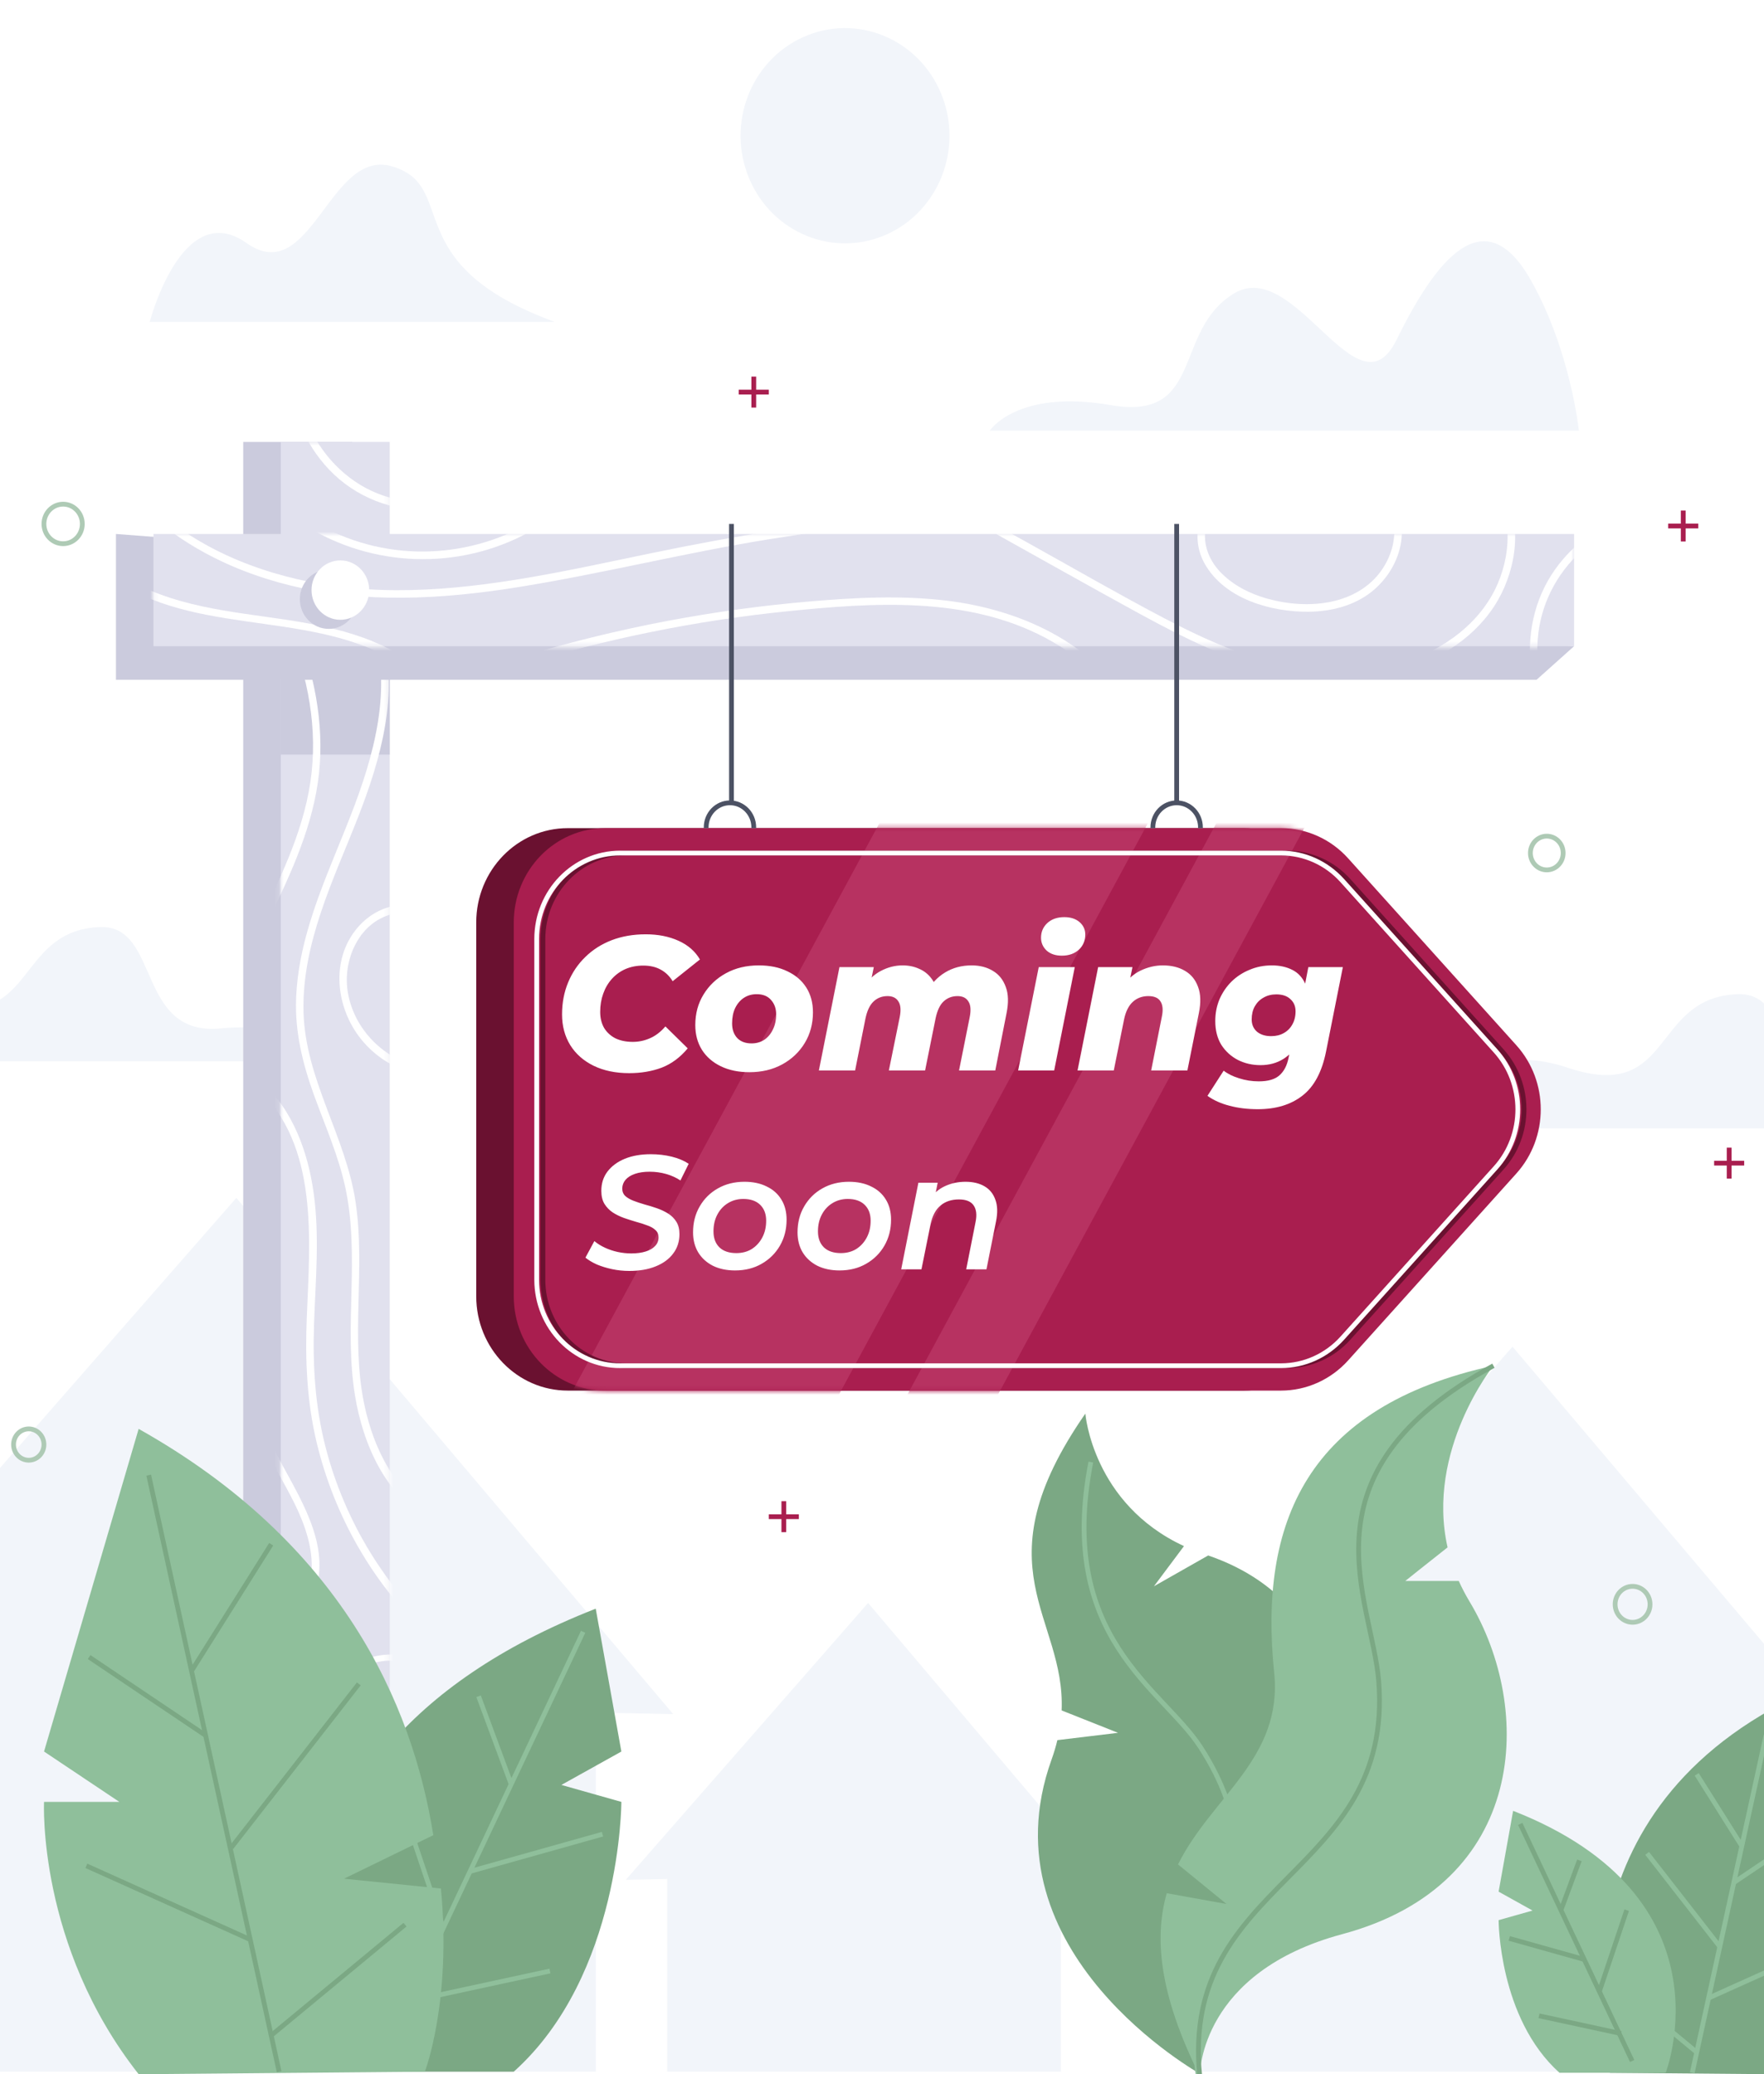 <svg width="370" height="435" viewBox="0 0 370 435" fill="none" xmlns="http://www.w3.org/2000/svg">
<rect x="0" y="0" width="370" height="435" fill="#808080" stroke="none"/>
<g clip-path="url(#clip0_733_3098)">
<rect width="370" height="435" fill="white"/>
<path d="M393.272 372.255L317.252 282.428L238.642 372.255L252.095 372.001V434.467H379.819V372.001L393.272 372.255Z" fill="#F2F5FA"/>
<path d="M141.194 359.487L49.572 251.226L-45.173 359.487L-28.957 359.182V434.468H124.979V359.182L141.194 359.487Z" fill="#F2F5FA"/>
<path d="M231.23 394.247L182.083 336.174L131.261 394.247L139.959 394.083V434.468H222.532V394.083L231.23 394.247Z" fill="#F2F5FA"/>
<path d="M331.166 90.329C331.166 90.329 329.475 73.67 321.152 58.86C311.29 41.311 301.045 54.724 292.906 71.307C284.768 87.89 271.702 53.749 258.823 61.552C245.946 69.357 252.671 88.379 232.974 84.964C213.277 81.55 207.594 90.329 207.594 90.329H331.166Z" fill="#F2F5FA"/>
<path d="M303.138 236.659H415.173C415.173 236.659 407.418 228.021 389.827 229.764C371.983 231.532 377.197 208.024 364.456 208.504C346.203 209.193 351.185 231.377 328.911 223.952C306.639 216.529 303.138 236.659 303.138 236.659Z" fill="#F2F5FA"/>
<path d="M-40.352 222.579H71.684C71.684 222.579 63.928 213.942 46.338 215.684C28.494 217.452 33.708 193.944 20.966 194.426C2.714 195.115 7.696 217.297 -14.578 209.873C-36.85 202.449 -40.352 222.579 -40.352 222.579Z" fill="#F2F5FA"/>
<path d="M116.334 67.502H31.41C31.41 67.502 38.19 41.393 51.707 50.966C65.223 60.54 69.07 31.109 82.145 34.866C96.497 38.989 82.965 55.318 116.334 67.502Z" fill="#F2F5FA"/>
<path d="M184.989 49.578C196.307 45.171 202.013 32.146 197.735 20.486C193.457 8.826 180.814 2.947 169.496 7.355C158.178 11.762 152.471 24.788 156.75 36.447C161.028 48.107 173.671 53.986 184.989 49.578Z" fill="#F2F5FA"/>
<path d="M260.815 291.646H119.096C108.488 291.646 99.889 282.786 99.889 271.858V193.471C99.889 182.542 108.488 173.683 119.096 173.683H260.815C266.16 173.683 271.265 175.978 274.899 180.017L310.177 219.211C317.008 226.801 317.008 238.531 310.177 246.121L274.899 285.316C271.265 289.35 266.161 291.646 260.815 291.646Z" fill="#6A1130"/>
<path d="M268.688 291.646H126.969C116.361 291.646 107.762 282.786 107.762 271.858V193.471C107.762 182.542 116.361 173.683 126.969 173.683H268.688C274.035 173.683 279.138 175.978 282.772 180.017L318.05 219.211C324.882 226.801 324.882 238.531 318.05 246.121L282.772 285.316C279.138 289.35 274.035 291.646 268.688 291.646Z" fill="#A91E4F"/>
<mask id="mask0_733_3098" style="mask-type:luminance" maskUnits="userSpaceOnUse" x="107" y="173" width="217" height="119">
<path d="M268.69 291.646H126.971C116.363 291.646 107.764 282.787 107.764 271.859V193.471C107.764 182.543 116.363 173.684 126.971 173.684H268.69C274.036 173.684 279.14 175.979 282.774 180.018L318.052 219.212C324.884 226.801 324.884 238.531 318.052 246.122L282.774 285.316C279.14 289.351 274.036 291.646 268.69 291.646Z" fill="white"/>
</mask>
<g mask="url(#mask0_733_3098)">
<path d="M107.764 314.474H164.084L251.529 152.746H195.208L107.764 314.474Z" fill="#B73261"/>
<path d="M178.44 314.474H197.439L284.883 152.746H265.884L178.44 314.474Z" fill="#B73261"/>
</g>
<path d="M270.007 286.425H131.386C121.717 286.425 113.879 278.35 113.879 268.389V196.941C113.879 186.98 121.717 178.905 131.386 178.905H270.007C274.88 178.905 279.531 180.997 282.845 184.678L315 220.403C321.227 227.321 321.227 238.012 315 244.93L282.845 280.655C279.531 284.333 274.88 286.425 270.007 286.425Z" stroke="#6A1130" stroke-miterlimit="10"/>
<path d="M268.701 286.425H130.079C120.41 286.425 112.572 278.35 112.572 268.389V196.941C112.572 186.98 120.41 178.905 130.079 178.905H268.701C273.573 178.905 278.225 180.997 281.538 184.678L313.693 220.403C319.92 227.321 319.92 238.012 313.693 244.93L281.538 280.655C278.225 284.333 273.573 286.425 268.701 286.425Z" stroke="white" stroke-miterlimit="10"/>
<path d="M73.871 399.658L73.871 92.688H51.018L51.018 399.658H73.871Z" fill="#CBCBDD"/>
<path d="M81.744 399.658L81.744 92.688H58.891L58.891 399.658H81.744Z" fill="#E1E1EE"/>
<path d="M81.745 129.987H58.892V158.262H81.745V129.987Z" fill="#CBCBDD"/>
<mask id="mask1_733_3098" style="mask-type:luminance" maskUnits="userSpaceOnUse" x="58" y="92" width="24" height="308">
<path d="M81.741 399.659L81.741 92.689H58.888L58.888 399.659H81.741Z" fill="white"/>
</mask>
<g mask="url(#mask1_733_3098)">
<path d="M102.162 101.892C95.593 105.658 87.598 106.361 80.464 103.963C73.567 101.644 67.996 96.284 64.899 89.57C63.167 85.815 62.271 81.693 62.301 77.537C62.309 76.492 60.734 76.492 60.726 77.537C60.669 85.331 63.776 92.995 69.079 98.539C74.586 104.295 82.329 107.272 90.143 106.963C94.623 106.785 99.02 105.551 102.937 103.305C103.827 102.793 103.047 101.383 102.162 101.892Z" fill="white"/>
<path d="M62.48 132.632C58.076 121.039 51.552 110.472 44.947 100.106C44.393 99.237 43.02 100.034 43.577 100.908C55.048 118.909 67.77 139.417 65.367 161.954C64.192 172.974 59.326 183.094 54.577 192.876C50.063 202.169 45.523 211.487 43.624 221.782C41.682 232.316 42.46 243.64 48.996 252.395C49.613 253.219 50.72 252.065 50.11 251.247C44.218 243.355 43.374 232.978 44.93 223.445C46.627 213.04 51.098 203.653 55.64 194.307C60.29 184.736 65.071 174.926 66.652 164.232C68.24 153.485 66.293 142.672 62.48 132.632Z" fill="white"/>
<path d="M94.245 318.617C83.939 315.381 78.458 304.546 76.368 294.361C73.524 280.499 76.649 266.16 74.598 252.194C72.571 238.392 64.011 226.364 63.663 212.214C63.309 197.782 69.984 184.46 75.089 171.42C79.825 159.318 83.851 145.341 80.041 132.38C79.584 130.825 79.008 129.312 78.342 127.839C77.913 126.891 76.547 127.701 76.972 128.641C82.762 141.454 79.123 156.174 74.445 168.707C69.516 181.909 62.693 194.875 62.112 209.308C61.828 216.355 63.47 223.06 65.843 229.616C68.183 236.086 71.022 242.413 72.463 249.187C75.512 263.519 72.105 278.291 74.461 292.685C76.127 302.864 80.929 313.95 90.348 318.765C91.473 319.339 92.645 319.809 93.846 320.186C94.816 320.491 95.216 318.921 94.245 318.617Z" fill="white"/>
<path d="M94.653 194.733C92.377 191.604 88.794 189.844 85.009 189.78C81.157 189.714 77.505 191.601 74.989 194.561C69.226 201.343 70.443 211.445 75.823 218.051C78.76 221.656 82.851 224.202 87.295 225.266C88.279 225.503 88.686 223.934 87.694 223.696C80.48 221.967 74.461 216.05 73.017 208.475C71.648 201.29 75.481 192.914 82.971 191.558C86.746 190.873 90.954 192.33 93.284 195.532C93.884 196.361 95.259 195.567 94.653 194.733Z" fill="white"/>
<path d="M92.869 343.597C80.95 333.242 72.33 319.097 68.309 303.587C66.103 295.079 65.568 286.446 65.869 277.672C66.185 268.489 67.064 259.247 65.777 250.101C64.57 241.536 61.42 232.956 55.068 227.038C54.32 226.339 53.201 227.483 53.954 228.185C66.964 240.31 64.975 260.237 64.339 276.484C63.995 285.245 64.362 293.899 66.398 302.444C68.223 310.1 71.154 317.487 75.037 324.28C79.451 332.003 85.104 338.966 91.755 344.744C92.524 345.412 93.645 344.271 92.869 343.597Z" fill="white"/>
<path d="M59.309 307.407C56.631 302.459 54.139 297.179 54.266 291.379C54.288 290.333 52.714 290.335 52.691 291.379C52.466 301.707 59.696 309.658 63.3 318.725C65.123 323.311 66.248 328.577 64.556 333.388C62.955 337.944 59.057 341.04 55.713 344.21C52.063 347.67 48.469 352.044 48.575 357.449C48.595 358.493 50.17 358.496 50.15 357.449C50.051 352.423 53.566 348.437 56.944 345.246C60.274 342.102 63.97 339.034 65.766 334.629C69.623 325.161 63.653 315.435 59.309 307.407Z" fill="white"/>
</g>
<mask id="mask2_733_3098" style="mask-type:luminance" maskUnits="userSpaceOnUse" x="58" y="92" width="24" height="308">
<path d="M81.741 399.659L81.741 92.689H58.888L58.888 399.659H81.741Z" fill="white"/>
</mask>
<g mask="url(#mask2_733_3098)">
<path d="M87.482 348.138C83.526 346.412 79.281 346.734 75.385 348.483C71.029 350.44 67.442 353.944 64.489 357.709C61.391 361.659 58.862 366.06 56.992 370.758C54.89 376.035 53.625 381.618 53.253 387.31C53.197 388.175 54.502 388.171 54.559 387.31C55.18 377.827 58.415 368.595 63.785 360.867C68.444 354.162 76.228 346.41 85.014 348.691C89.024 349.733 92.668 352.779 93.278 357.169C93.397 358.026 94.659 357.674 94.542 356.827C93.982 352.811 91.013 349.68 87.482 348.138Z" fill="white"/>
</g>
<path d="M330.162 135.53L24.319 111.988V142.573H322.288L330.162 135.53Z" fill="#CBCBDD"/>
<path d="M330.163 111.988H32.194V135.532H330.163V111.988Z" fill="#E1E1EE"/>
<mask id="mask3_733_3098" style="mask-type:luminance" maskUnits="userSpaceOnUse" x="32" y="111" width="299" height="25">
<path d="M330.158 111.988H32.19V135.532H330.158V111.988Z" fill="white"/>
</mask>
<g mask="url(#mask3_733_3098)">
<path d="M315.024 102.447C309.905 94.385 299.67 93.299 291.133 93.376C285.646 93.425 280.16 94.009 274.776 95.103C270.147 96.043 265.441 97.23 261.178 99.36C258.458 100.719 255.764 102.562 253.84 105.025C243.312 104.823 232.779 104.9 222.256 105.337C204.58 106.072 186.941 107.709 169.421 110.229C160.654 111.49 151.918 112.974 143.222 114.681C134.514 116.391 125.852 118.34 117.135 120.003C100.864 123.107 84.061 125.277 67.591 122.511C53.773 120.19 40.083 114.565 29.986 104.319C28.762 103.077 27.604 101.775 26.5 100.42C25.849 99.621 24.739 100.772 25.387 101.568C34.438 112.667 47.382 119.482 60.922 122.793C76.563 126.618 92.734 125.683 108.495 123.169C126.136 120.353 143.5 115.963 161.143 113.122C178.968 110.251 196.937 108.316 214.953 107.315C227.547 106.615 240.164 106.397 252.775 106.613C252.662 106.808 252.538 106.992 252.435 107.194C250.676 110.658 250.761 114.794 252.657 118.18C256.853 125.674 266.718 128.391 274.551 128.297C279.162 128.241 283.938 127.073 287.651 124.141C290.86 121.607 293.275 117.791 293.885 113.638C294.183 111.613 294.048 109.572 293.425 107.626C293.109 106.637 291.584 107.045 291.901 108.037C293.165 111.989 292.132 116.169 289.846 119.501C287.345 123.147 283.444 125.302 279.257 126.184C274.85 127.111 270.081 126.751 265.756 125.537C262.141 124.521 258.561 122.713 255.921 119.924C253.376 117.236 252.059 113.557 253.083 109.852C253.409 108.671 253.959 107.607 254.638 106.632C259.351 106.728 264.063 106.882 268.772 107.108C271.043 107.217 273.314 107.342 275.584 107.479C276.597 107.541 276.593 105.918 275.584 105.857C269.024 105.458 262.457 105.226 255.888 105.075C257.155 103.736 258.679 102.624 260.222 101.714C263.943 99.521 268.102 98.323 272.25 97.324C277.284 96.114 282.419 95.371 287.581 95.107C295.848 94.685 306.38 94.681 312.395 101.57C317.615 107.55 316.942 116.793 313.624 123.553C310.057 130.821 303.145 135.841 295.796 138.432C288.088 141.149 279.691 141.525 271.699 140.065C261.976 138.291 252.848 134.203 244.1 129.608C234.846 124.745 225.77 119.509 216.632 114.422C214.347 113.15 212.062 111.878 209.776 110.606C208.887 110.111 208.103 111.518 208.998 112.017C219.006 117.588 228.982 123.227 239.033 128.717C248.299 133.778 257.884 138.573 268.168 140.981C276.744 142.99 285.766 143.159 294.262 140.629C302.215 138.26 309.902 133.342 314.191 125.865C318.142 118.979 319.463 109.438 315.024 102.447Z" fill="white"/>
<path d="M118.483 104.422C106.315 115.065 89.338 118.463 74.189 113.297C69.893 111.832 65.835 109.707 62.129 107.034C61.3 106.437 60.525 107.849 61.351 108.445C74.975 118.275 92.888 120.014 108.071 113.064C112.245 111.154 116.115 108.612 119.596 105.569C120.369 104.892 119.251 103.749 118.483 104.422Z" fill="white"/>
<path d="M238.669 151.064C231.247 135.506 214.623 127.935 198.684 125.988C188.995 124.804 179.174 125.335 169.48 126.172C159.704 127.016 149.967 128.348 140.316 130.162C129.37 132.221 118.539 134.91 107.88 138.197C106.91 138.497 107.307 140.066 108.28 139.767C126.825 134.048 145.894 130.15 165.161 128.2C183.03 126.39 202.728 125.003 219.214 133.737C226.84 137.776 233.483 143.865 237.299 151.864C237.747 152.805 239.114 151.998 238.669 151.064Z" fill="white"/>
<path d="M343.367 107.765C336.441 109.325 330.271 113.616 326.118 119.514C321.72 125.76 320.093 133.636 321.267 141.224C321.95 145.634 323.604 149.872 326.105 153.519C326.685 154.365 328.06 153.57 327.475 152.717C323.257 146.568 321.565 138.722 322.893 131.307C324.125 124.42 328.014 118.236 333.499 114.115C336.571 111.808 340.052 110.17 343.766 109.334C344.759 109.11 344.354 107.542 343.367 107.765Z" fill="white"/>
<path d="M97.202 152.198C93.578 143.034 85.126 136.994 76.333 133.791C65.439 129.822 53.746 129.607 42.518 127.192C36.465 125.89 30.526 123.936 25.249 120.551C24.389 120 23.61 121.411 24.471 121.963C43.167 133.954 67.803 127.453 85.949 140.63C90.262 143.762 93.83 147.936 95.833 153C96.215 153.965 97.579 153.152 97.202 152.198Z" fill="white"/>
</g>
<path d="M68.94 131.892C72.278 131.892 74.985 129.104 74.985 125.665C74.985 122.225 72.278 119.437 68.94 119.437C65.601 119.437 62.895 122.225 62.895 125.665C62.895 129.104 65.601 131.892 68.94 131.892Z" fill="#CBCBDD"/>
<path d="M77.433 123.76C77.433 127.2 74.727 129.988 71.388 129.988C68.049 129.988 65.343 127.199 65.343 123.76C65.343 120.32 68.049 117.532 71.388 117.532C74.726 117.531 77.433 120.32 77.433 123.76Z" fill="white"/>
<path d="M131.969 225.068C129.115 225.068 126.622 224.548 124.489 223.508C122.382 222.468 120.755 221.028 119.609 219.188C118.462 217.321 117.889 215.174 117.889 212.748C117.889 210.321 118.315 208.081 119.169 206.028C120.022 203.974 121.222 202.201 122.769 200.708C124.315 199.188 126.155 198.014 128.289 197.188C130.449 196.361 132.835 195.948 135.449 195.948C138.035 195.948 140.329 196.401 142.329 197.308C144.329 198.214 145.822 199.521 146.809 201.228L141.089 205.788C140.449 204.721 139.609 203.908 138.569 203.348C137.555 202.788 136.342 202.508 134.929 202.508C133.569 202.508 132.329 202.748 131.209 203.228C130.115 203.708 129.169 204.388 128.369 205.268C127.569 206.148 126.955 207.188 126.529 208.388C126.102 209.561 125.889 210.841 125.889 212.228C125.889 213.481 126.155 214.588 126.689 215.548C127.249 216.481 128.035 217.214 129.049 217.748C130.089 218.254 131.315 218.508 132.729 218.508C133.982 218.508 135.182 218.254 136.329 217.748C137.502 217.241 138.582 216.414 139.569 215.268L144.249 219.868C142.675 221.761 140.862 223.108 138.809 223.908C136.755 224.681 134.475 225.068 131.969 225.068ZM157.197 224.868C154.904 224.868 152.904 224.454 151.197 223.628C149.49 222.801 148.17 221.654 147.237 220.188C146.304 218.694 145.837 216.961 145.837 214.988C145.837 212.588 146.41 210.454 147.557 208.588C148.704 206.694 150.277 205.201 152.277 204.108C154.277 203.014 156.57 202.468 159.157 202.468C161.477 202.468 163.477 202.881 165.157 203.708C166.864 204.508 168.184 205.641 169.117 207.108C170.05 208.574 170.517 210.308 170.517 212.308C170.517 214.708 169.944 216.854 168.797 218.748C167.65 220.641 166.077 222.134 164.077 223.228C162.077 224.321 159.784 224.868 157.197 224.868ZM157.637 218.828C158.65 218.828 159.544 218.574 160.317 218.068C161.09 217.534 161.69 216.814 162.117 215.908C162.57 215.001 162.797 213.934 162.797 212.708C162.797 211.508 162.437 210.508 161.717 209.708C161.024 208.908 160.024 208.508 158.717 208.508C157.704 208.508 156.81 208.761 156.037 209.268C155.264 209.774 154.65 210.494 154.197 211.428C153.77 212.334 153.557 213.401 153.557 214.628C153.557 215.908 153.917 216.934 154.637 217.708C155.357 218.454 156.357 218.828 157.637 218.828ZM203.799 202.468C205.532 202.468 207.025 202.854 208.279 203.628C209.532 204.374 210.425 205.494 210.959 206.988C211.519 208.454 211.572 210.294 211.119 212.508L208.759 224.508H201.159L203.399 213.308C203.692 211.841 203.599 210.748 203.119 210.028C202.665 209.281 201.905 208.908 200.839 208.908C199.692 208.908 198.719 209.281 197.919 210.028C197.145 210.748 196.585 211.934 196.239 213.588L194.039 224.508H186.439L188.719 213.308C189.012 211.841 188.919 210.748 188.439 210.028C187.985 209.281 187.225 208.908 186.159 208.908C185.012 208.908 184.039 209.281 183.239 210.028C182.439 210.774 181.865 211.988 181.519 213.668L179.359 224.508H171.759L176.079 202.828H183.279L182.239 207.868L181.119 207.148C182.105 205.548 183.319 204.374 184.759 203.628C186.225 202.854 187.745 202.468 189.319 202.468C190.599 202.468 191.759 202.708 192.799 203.188C193.865 203.641 194.745 204.348 195.439 205.308C196.132 206.241 196.545 207.428 196.679 208.868L194.319 208.188C195.305 206.348 196.612 204.934 198.239 203.948C199.865 202.961 201.719 202.468 203.799 202.468ZM213.555 224.508L217.875 202.828H225.435L221.115 224.508H213.555ZM222.715 200.428C221.382 200.428 220.315 200.068 219.515 199.348C218.742 198.601 218.355 197.708 218.355 196.668C218.355 195.441 218.795 194.414 219.675 193.588C220.582 192.761 221.769 192.348 223.235 192.348C224.569 192.348 225.635 192.694 226.435 193.388C227.235 194.081 227.635 194.948 227.635 195.988C227.635 197.294 227.182 198.361 226.275 199.188C225.369 200.014 224.182 200.428 222.715 200.428ZM243.896 202.468C245.736 202.468 247.296 202.854 248.576 203.628C249.856 204.374 250.763 205.494 251.296 206.988C251.856 208.454 251.91 210.294 251.456 212.508L249.056 224.508H241.456L243.696 213.228C243.99 211.841 243.896 210.774 243.416 210.028C242.963 209.281 242.11 208.908 240.856 208.908C239.576 208.908 238.496 209.308 237.616 210.108C236.736 210.908 236.123 212.134 235.776 213.788L233.616 224.508H226.016L230.336 202.828H237.536L236.296 208.908L235.336 207.148C236.376 205.521 237.656 204.334 239.176 203.588C240.723 202.841 242.296 202.468 243.896 202.468ZM263.824 232.628C261.664 232.628 259.691 232.388 257.904 231.908C256.117 231.454 254.571 230.761 253.264 229.828L256.664 224.548C257.517 225.214 258.597 225.748 259.904 226.148C261.237 226.574 262.611 226.788 264.024 226.788C265.997 226.788 267.451 226.361 268.384 225.508C269.317 224.681 269.944 223.481 270.264 221.908L270.944 218.548L272.464 212.908L273.664 206.788L274.424 202.828H281.664L278.144 220.508C277.291 224.801 275.637 227.894 273.184 229.788C270.757 231.681 267.637 232.628 263.824 232.628ZM264.384 223.388C262.677 223.388 261.104 223.028 259.664 222.308C258.224 221.561 257.064 220.508 256.184 219.148C255.331 217.761 254.904 216.094 254.904 214.148C254.904 212.521 255.197 211.001 255.784 209.588C256.397 208.174 257.237 206.934 258.304 205.868C259.397 204.801 260.664 203.974 262.104 203.388C263.544 202.774 265.104 202.468 266.784 202.468C268.384 202.468 269.797 202.774 271.024 203.388C272.277 204.001 273.211 205.014 273.824 206.428C274.464 207.841 274.624 209.761 274.304 212.188C274.037 214.561 273.464 216.588 272.584 218.268C271.731 219.921 270.611 221.188 269.224 222.068C267.837 222.948 266.224 223.388 264.384 223.388ZM266.624 217.308C267.637 217.308 268.517 217.094 269.264 216.668C270.037 216.241 270.637 215.641 271.064 214.868C271.517 214.068 271.744 213.148 271.744 212.108C271.744 211.041 271.384 210.188 270.664 209.548C269.971 208.881 268.984 208.548 267.704 208.548C266.691 208.548 265.797 208.774 265.024 209.228C264.251 209.654 263.637 210.268 263.184 211.068C262.757 211.841 262.544 212.748 262.544 213.788C262.544 214.854 262.904 215.708 263.624 216.348C264.371 216.988 265.371 217.308 266.624 217.308Z" fill="white"/>
<path d="M132.01 266.548C130.763 266.548 129.551 266.423 128.372 266.174C127.216 265.925 126.151 265.596 125.176 265.188C124.224 264.757 123.431 264.281 122.796 263.76L124.666 260.292C125.323 260.836 126.071 261.301 126.91 261.686C127.749 262.071 128.633 262.366 129.562 262.57C130.514 262.774 131.466 262.876 132.418 262.876C133.574 262.876 134.583 262.74 135.444 262.468C136.305 262.196 136.963 261.811 137.416 261.312C137.892 260.813 138.13 260.213 138.13 259.51C138.13 258.875 137.915 258.365 137.484 257.98C137.053 257.572 136.475 257.243 135.75 256.994C135.047 256.722 134.265 256.473 133.404 256.246C132.565 255.997 131.715 255.725 130.854 255.43C129.993 255.113 129.211 254.727 128.508 254.274C127.805 253.798 127.227 253.197 126.774 252.472C126.343 251.747 126.128 250.84 126.128 249.752C126.128 248.188 126.559 246.839 127.42 245.706C128.304 244.55 129.517 243.655 131.058 243.02C132.622 242.385 134.435 242.068 136.498 242.068C138.039 242.068 139.501 242.238 140.884 242.578C142.267 242.918 143.457 243.417 144.454 244.074L142.72 247.576C141.836 246.987 140.839 246.533 139.728 246.216C138.617 245.899 137.461 245.74 136.26 245.74C135.081 245.74 134.061 245.887 133.2 246.182C132.339 246.477 131.681 246.885 131.228 247.406C130.775 247.927 130.537 248.539 130.514 249.242C130.514 249.899 130.729 250.432 131.16 250.84C131.591 251.225 132.157 251.554 132.86 251.826C133.563 252.098 134.345 252.359 135.206 252.608C136.067 252.835 136.917 253.095 137.756 253.39C138.617 253.685 139.411 254.059 140.136 254.512C140.861 254.965 141.439 255.543 141.87 256.246C142.301 256.926 142.516 257.787 142.516 258.83C142.516 260.394 142.074 261.754 141.19 262.91C140.329 264.066 139.105 264.961 137.518 265.596C135.954 266.231 134.118 266.548 132.01 266.548ZM154.175 266.446C152.407 266.446 150.854 266.117 149.517 265.46C148.202 264.78 147.182 263.851 146.457 262.672C145.732 261.471 145.369 260.065 145.369 258.456C145.369 256.416 145.834 254.603 146.763 253.016C147.692 251.407 148.962 250.149 150.571 249.242C152.203 248.313 154.062 247.848 156.147 247.848C157.938 247.848 159.49 248.177 160.805 248.834C162.142 249.469 163.174 250.387 163.899 251.588C164.624 252.767 164.987 254.172 164.987 255.804C164.987 257.821 164.522 259.635 163.593 261.244C162.664 262.853 161.383 264.123 159.751 265.052C158.142 265.981 156.283 266.446 154.175 266.446ZM154.447 262.808C155.671 262.808 156.748 262.525 157.677 261.958C158.606 261.369 159.343 260.564 159.887 259.544C160.431 258.524 160.703 257.345 160.703 256.008C160.703 254.603 160.284 253.492 159.445 252.676C158.606 251.86 157.428 251.452 155.909 251.452C154.708 251.452 153.631 251.747 152.679 252.336C151.75 252.903 151.013 253.696 150.469 254.716C149.925 255.736 149.653 256.915 149.653 258.252C149.653 259.68 150.072 260.802 150.911 261.618C151.75 262.411 152.928 262.808 154.447 262.808ZM176.089 266.446C174.321 266.446 172.768 266.117 171.431 265.46C170.116 264.78 169.096 263.851 168.371 262.672C167.646 261.471 167.283 260.065 167.283 258.456C167.283 256.416 167.748 254.603 168.677 253.016C169.606 251.407 170.876 250.149 172.485 249.242C174.117 248.313 175.976 247.848 178.061 247.848C179.852 247.848 181.404 248.177 182.719 248.834C184.056 249.469 185.088 250.387 185.813 251.588C186.538 252.767 186.901 254.172 186.901 255.804C186.901 257.821 186.436 259.635 185.507 261.244C184.578 262.853 183.297 264.123 181.665 265.052C180.056 265.981 178.197 266.446 176.089 266.446ZM176.361 262.808C177.585 262.808 178.662 262.525 179.591 261.958C180.52 261.369 181.257 260.564 181.801 259.544C182.345 258.524 182.617 257.345 182.617 256.008C182.617 254.603 182.198 253.492 181.359 252.676C180.52 251.86 179.342 251.452 177.823 251.452C176.622 251.452 175.545 251.747 174.593 252.336C173.664 252.903 172.927 253.696 172.383 254.716C171.839 255.736 171.567 256.915 171.567 258.252C171.567 259.68 171.986 260.802 172.825 261.618C173.664 262.411 174.842 262.808 176.361 262.808ZM202.525 247.848C204.089 247.848 205.415 248.165 206.503 248.8C207.591 249.435 208.35 250.375 208.781 251.622C209.234 252.846 209.28 254.353 208.917 256.144L206.911 266.208H202.661L204.633 256.246C204.928 254.773 204.792 253.628 204.225 252.812C203.658 251.973 202.627 251.554 201.131 251.554C199.567 251.554 198.275 251.985 197.255 252.846C196.235 253.707 195.544 255.022 195.181 256.79L193.277 266.208H189.027L192.631 248.052H196.677L195.657 253.22L194.977 251.588C195.838 250.296 196.915 249.355 198.207 248.766C199.522 248.154 200.961 247.848 202.525 247.848Z" fill="white"/>
<path d="M246.806 168.377V109.885" stroke="#4C5264" stroke-miterlimit="10"/>
<path d="M153.428 168.377V109.885" stroke="#4C5264" stroke-miterlimit="10"/>
<path d="M158.102 173.683V173.517C158.102 170.677 155.867 168.375 153.11 168.375C150.354 168.375 148.119 170.677 148.119 173.517V173.683" stroke="#4C5264" stroke-miterlimit="10"/>
<path d="M251.798 173.683V173.517C251.798 170.677 249.563 168.375 246.807 168.375C244.05 168.375 241.815 170.677 241.815 173.517V173.683" stroke="#4C5264" stroke-miterlimit="10"/>
<path d="M266.838 390.975C249.04 409.326 251.944 435.073 251.944 435.073C251.944 435.073 205.981 409.618 220.563 369.034C221.07 367.622 221.472 366.257 221.784 364.952L234.504 363.417L222.677 358.721C223.512 338.974 205.147 328.863 227.652 296.472C227.652 296.472 229.156 315.375 248.34 324.259L242.04 332.682L253.419 326.222C285.604 337.256 284.546 372.732 266.838 390.975Z" fill="#7BA884"/>
<path d="M251.323 435.097C247.451 414.207 271.148 396.174 251.759 366.354C243.804 354.121 221.599 343.463 228.806 306.628" stroke="#8FBF9B" stroke-miterlimit="10"/>
<path d="M281.53 405.646C251.921 413.599 251.652 434.607 251.652 435.393C242.99 418.007 242.122 406.185 244.726 397.06L257.248 399.31L247.089 391.018C254.211 376.714 269.112 368.776 267.258 350.774C264.041 319.53 273.915 294.978 313.25 286.424C313.25 286.424 299.036 304.134 303.629 324.526C299.201 328.009 294.757 331.57 294.757 331.57H305.977C306.621 333.003 307.369 334.437 308.236 335.886C321.716 358.296 320.624 395.164 281.53 405.646Z" fill="#8FBF9B"/>
<path d="M313.248 286.424C271.678 309.039 287.826 335.273 289.189 352.636C292.399 393.527 247.456 394.128 251.652 435.408" stroke="#7BA884" stroke-miterlimit="10"/>
<path d="M117.75 374.348L130.332 377.904C130.332 377.982 130.319 414.26 107.762 434.487H68.393C68.393 434.487 43.065 369.457 124.955 337.383L130.332 367.343L117.75 374.348Z" fill="#7BA884"/>
<path d="M122.312 342.232L80.822 430.111" stroke="#8FBF9B" stroke-miterlimit="10"/>
<path d="M100.38 355.747L107.22 374.196" stroke="#8FBF9B" stroke-miterlimit="10"/>
<path d="M126.376 384.676L98.589 392.482" stroke="#8FBF9B" stroke-miterlimit="10"/>
<path d="M82.852 374.196L92.98 404.355" stroke="#8FBF9B" stroke-miterlimit="10"/>
<path d="M115.351 413.371L84.946 419.947" stroke="#8FBF9B" stroke-miterlimit="10"/>
<path d="M89.11 434.487L29.085 435.018C7.788 407.966 9.237 377.902 9.237 377.902H25.03L9.237 367.341L29.073 299.703L29.087 299.678C71.467 323.461 86.48 357.143 90.888 384.885L72.161 394.012L92.487 396.076C94.741 419.949 89.11 434.487 89.11 434.487Z" fill="#8FBF9B"/>
<path d="M40.166 350.439L56.883 323.867" stroke="#7BA884" stroke-miterlimit="10"/>
<path d="M18.693 347.531L43.123 363.959" stroke="#7BA884" stroke-miterlimit="10"/>
<path d="M75.261 353.153L48.525 387.468" stroke="#7BA884" stroke-miterlimit="10"/>
<path d="M18.118 391.313L52.486 406.782" stroke="#7BA884" stroke-miterlimit="10"/>
<path d="M84.945 403.658L56.88 426.879" stroke="#7BA884" stroke-miterlimit="10"/>
<path d="M31.189 309.375L58.546 434.493" stroke="#7BA884" stroke-miterlimit="10"/>
<path d="M337.657 434.718L371.617 435.019C383.667 419.714 382.847 402.705 382.847 402.705H373.912L382.847 396.73L371.624 358.463L371.617 358.448C347.64 371.903 339.146 390.96 336.653 406.655L347.248 411.818L335.748 412.986C334.472 426.493 337.657 434.718 337.657 434.718Z" fill="#7BA884"/>
<path d="M365.345 387.165L355.888 372.132" stroke="#8FBF9B" stroke-miterlimit="10"/>
<path d="M377.495 385.521L363.675 394.815" stroke="#8FBF9B" stroke-miterlimit="10"/>
<path d="M345.491 388.701L360.616 408.115" stroke="#8FBF9B" stroke-miterlimit="10"/>
<path d="M377.819 410.292L358.375 419.043" stroke="#8FBF9B" stroke-miterlimit="10"/>
<path d="M340.012 417.276L355.889 430.413" stroke="#8FBF9B" stroke-miterlimit="10"/>
<path d="M370.426 363.935L354.948 434.721" stroke="#8FBF9B" stroke-miterlimit="10"/>
<path d="M321.453 400.693L314.334 402.704C314.334 402.749 314.341 423.273 327.103 434.717H349.377C349.377 434.717 363.707 397.926 317.377 379.779L314.334 396.729L321.453 400.693Z" fill="#8FBF9B"/>
<path d="M318.871 382.523L342.345 432.241" stroke="#7BA884" stroke-miterlimit="10"/>
<path d="M331.279 390.169L327.409 400.608" stroke="#7BA884" stroke-miterlimit="10"/>
<path d="M316.573 406.537L332.294 410.953" stroke="#7BA884" stroke-miterlimit="10"/>
<path d="M341.196 400.607L335.466 417.67" stroke="#7BA884" stroke-miterlimit="10"/>
<path d="M322.813 422.771L340.015 426.492" stroke="#7BA884" stroke-miterlimit="10"/>
<path d="M17.265 109.884C17.265 112.174 15.462 114.03 13.24 114.03C11.017 114.03 9.215 112.174 9.215 109.884C9.215 107.594 11.017 105.737 13.24 105.737C15.462 105.736 17.265 107.593 17.265 109.884Z" stroke="#AECAB5" stroke-miterlimit="10"/>
<path d="M324.438 182.444C326.336 182.444 327.875 180.858 327.875 178.903C327.875 176.947 326.336 175.362 324.438 175.362C322.54 175.362 321.001 176.947 321.001 178.903C321.001 180.858 322.54 182.444 324.438 182.444Z" stroke="#AECAB5" stroke-miterlimit="10"/>
<path d="M9.216 302.961C9.216 304.775 7.789 306.245 6.029 306.245C4.268 306.245 2.841 304.775 2.841 302.961C2.841 301.148 4.268 299.677 6.029 299.677C7.789 299.677 9.216 301.148 9.216 302.961Z" stroke="#AECAB5" stroke-miterlimit="10"/>
<path d="M346.097 336.468C346.097 338.552 344.458 340.241 342.435 340.241C340.412 340.241 338.773 338.551 338.773 336.468C338.773 334.386 340.412 332.696 342.435 332.696C344.457 332.694 346.097 334.384 346.097 336.468Z" stroke="#AECAB5" stroke-miterlimit="10"/>
<path d="M353.059 107.071V113.567" stroke="#A91E4F" stroke-miterlimit="10"/>
<path d="M349.906 110.319H356.211" stroke="#A91E4F" stroke-miterlimit="10"/>
<path d="M158.103 78.982V85.477" stroke="#A91E4F" stroke-miterlimit="10"/>
<path d="M154.95 82.23H161.255" stroke="#A91E4F" stroke-miterlimit="10"/>
<path d="M362.69 240.694V247.19" stroke="#A91E4F" stroke-miterlimit="10"/>
<path d="M359.538 243.942H365.843" stroke="#A91E4F" stroke-miterlimit="10"/>
<path d="M164.408 314.842V321.337" stroke="#A91E4F" stroke-miterlimit="10"/>
<path d="M161.256 318.09H167.561" stroke="#A91E4F" stroke-miterlimit="10"/>
</g>
<defs>
<clipPath id="clip0_733_3098">
<rect width="370" height="435" fill="white"/>
</clipPath>
</defs>
</svg>
